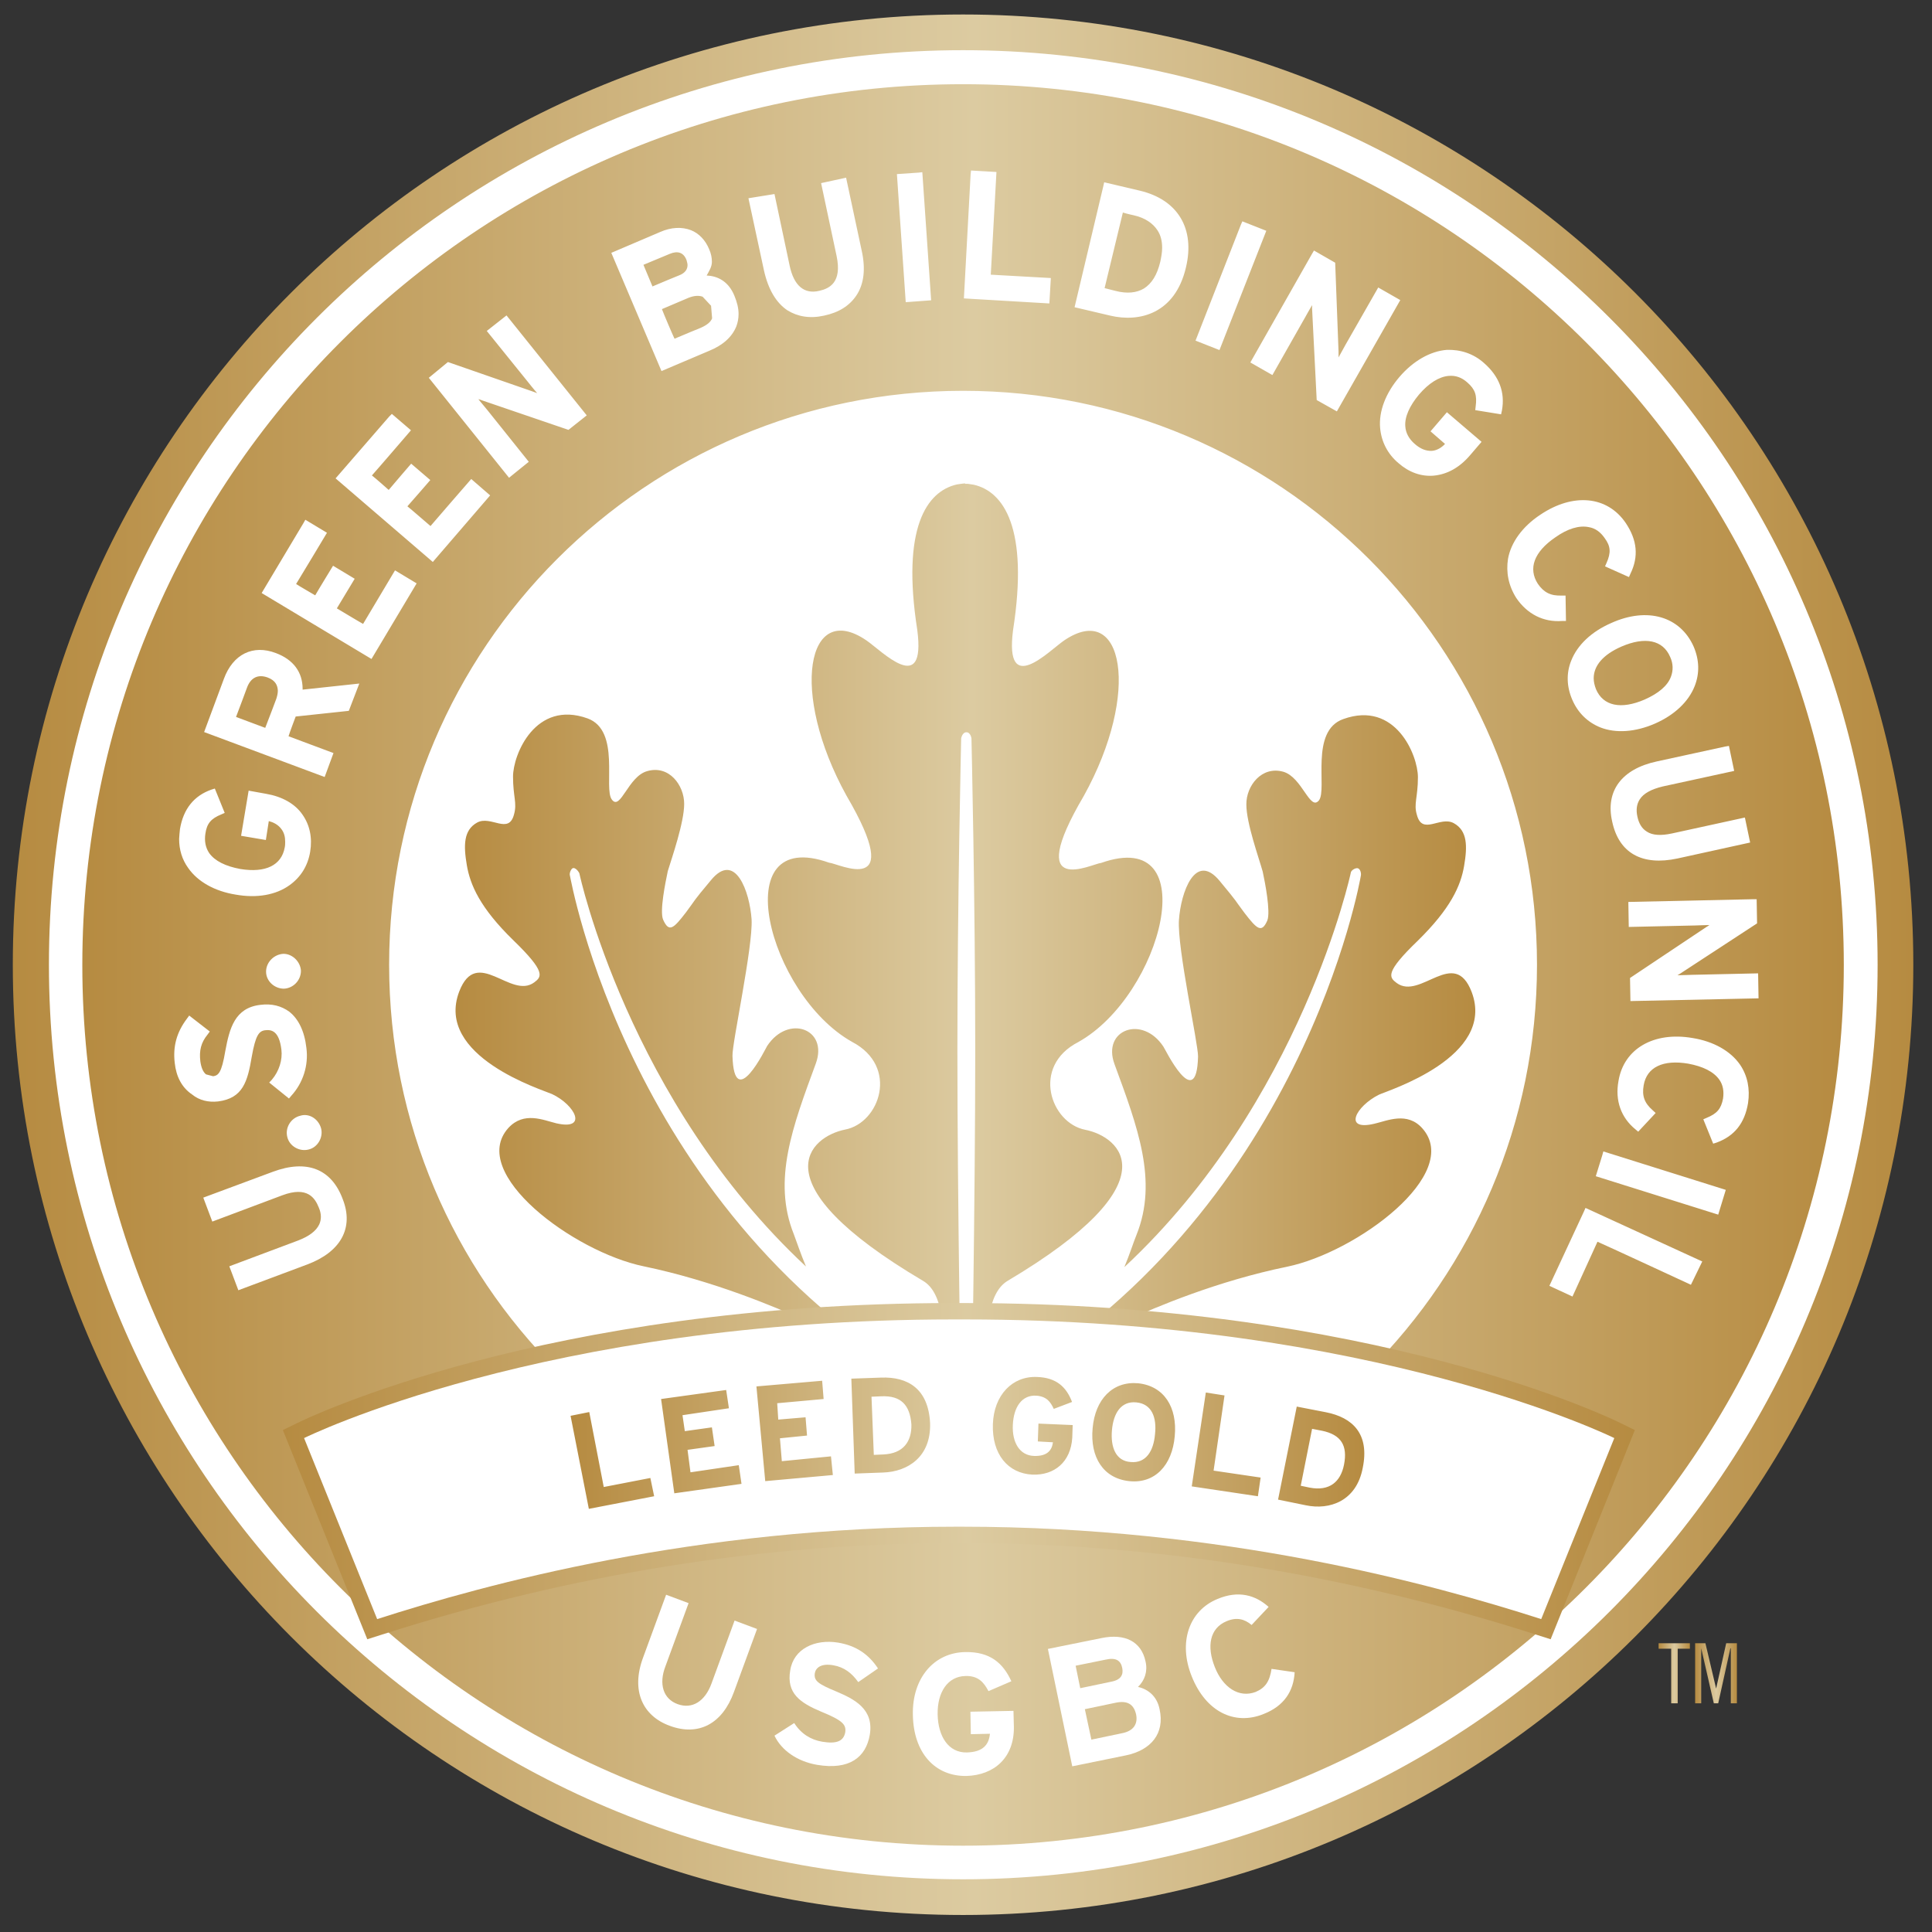 <svg width="92" height="92" viewBox="0 0 92 92" fill="none" xmlns="http://www.w3.org/2000/svg">
<rect x="0" y="0" width="92" height="92" fill="#333333" stroke="none"/>
<path d="M90.511 45.94C90.511 70.56 70.561 90.52 45.951 90.52C21.331 90.52 1.391 70.56 1.391 45.94C1.391 21.32 21.341 1.36 45.951 1.36C70.571 1.36 90.511 21.33 90.511 45.94Z" fill="white"/>
<path d="M45.86 0.69C20.86 0.69 0.61 20.94 0.61 45.94C0.61 70.94 20.86 91.19 45.86 91.19C70.86 91.19 91.11 70.94 91.11 45.94C91.11 20.94 70.86 0.69 45.86 0.69ZM45.86 89.49C21.82 89.49 2.33 70 2.33 45.94C2.33 21.88 21.82 2.39 45.86 2.39C69.92 2.39 89.41 21.88 89.41 45.94C89.41 70 69.91 89.49 45.86 89.49Z" fill="url(#paint0_linear_410_350)"/>
<path d="M32.12 16.13C32.46 15.98 33.37 15.61 33.37 15.61C33.66 15.48 33.84 15.34 33.91 15.16L33.86 14.56L33.46 14.13C33.28 14.06 33.04 14.08 32.79 14.18C32.79 14.18 31.78 14.61 31.52 14.72C31.61 14.96 32.01 15.9 32.12 16.13ZM12.74 32.26C12.29 32.1 11.94 32.26 11.76 32.75C11.76 32.75 11.34 33.89 11.24 34.14C11.49 34.23 12.38 34.57 12.63 34.66C12.74 34.39 13.16 33.27 13.16 33.27C13.2 33.14 13.23 33.02 13.23 32.89C13.22 32.64 13.12 32.4 12.74 32.26ZM75.89 32.3C75.89 32.46 75.93 32.64 76 32.82C76.34 33.62 77.19 33.8 78.32 33.31C78.97 33.02 79.41 32.66 79.57 32.22C79.68 31.93 79.68 31.6 79.53 31.28C79.19 30.48 78.34 30.3 77.21 30.79C76.34 31.17 75.89 31.7 75.89 32.3ZM54.47 13.74C54.85 13.5 55.1 13.09 55.25 12.47C55.3 12.23 55.34 12.02 55.34 11.8C55.34 11.47 55.27 11.2 55.12 10.97C54.9 10.63 54.52 10.37 53.98 10.25C53.98 10.25 53.65 10.18 53.47 10.12C53.4 10.43 52.67 13.41 52.6 13.72C52.8 13.77 53.11 13.85 53.11 13.85C53.68 14 54.13 13.94 54.47 13.74ZM32.74 12.62C32.74 12.53 32.7 12.44 32.69 12.38C32.55 12.02 32.27 11.93 31.89 12.09C31.89 12.09 30.89 12.51 30.64 12.61C30.73 12.83 30.98 13.42 31.07 13.64C31.41 13.49 32.32 13.12 32.32 13.12C32.65 13 32.74 12.8 32.74 12.62ZM45.86 4.01C22.71 4.01 3.92 22.78 3.92 45.95C3.92 69.12 22.71 87.89 45.86 87.89C69.03 87.89 87.8 69.1 87.8 45.95C87.8 22.79 69.03 4.01 45.86 4.01ZM83.65 42.81L83.67 43.97L80.12 46.29C80.12 46.29 79.99 46.38 79.88 46.44C80.02 46.44 80.57 46.42 80.57 46.42L83.72 46.35L83.74 47.54L77.64 47.67L77.62 46.57L81.26 44.14C81.26 44.14 81.35 44.09 81.4 44.05C81.26 44.05 80.73 44.07 80.73 44.07L77.56 44.14L77.54 42.95L83.48 42.82H83.65V42.81ZM82.33 35.52L82.58 36.71L79.18 37.45C78.64 37.58 78.26 37.78 78.08 38.07C77.94 38.29 77.9 38.56 77.97 38.88C78.04 39.22 78.19 39.46 78.42 39.6C78.69 39.78 79.09 39.8 79.61 39.69L83.09 38.93L83.34 40.12L79.88 40.88C78.2 41.24 77.09 40.63 76.77 39.12C76.44 37.67 77.22 36.62 78.89 36.26L82.15 35.55L82.33 35.52ZM80.65 30.79C80.92 31.42 80.94 32.06 80.7 32.67C80.41 33.41 79.74 34.05 78.8 34.46C77.88 34.86 76.95 34.93 76.21 34.64C75.61 34.4 75.14 33.95 74.87 33.32C74.6 32.7 74.58 32.05 74.82 31.46C75.11 30.72 75.78 30.08 76.72 29.67C78.44 28.89 80.01 29.35 80.65 30.79ZM71.81 26.61C71.95 25.83 72.5 25.07 73.35 24.51C74.91 23.46 76.54 23.61 77.42 24.91C77.96 25.72 78.04 26.5 77.64 27.32L77.57 27.48L76.43 26.97L76.5 26.81C76.72 26.32 76.7 26.01 76.41 25.62C76.21 25.33 75.96 25.15 75.65 25.1C75.2 25.01 74.65 25.17 74.06 25.59C73.05 26.28 72.76 27.07 73.23 27.8C73.52 28.22 73.85 28.38 74.37 28.36H74.55L74.57 29.57H74.39C73.5 29.64 72.72 29.24 72.2 28.47C71.83 27.88 71.71 27.25 71.81 26.61ZM70.67 17.29C71.39 17.92 71.68 18.68 71.52 19.55L71.48 19.73L70.25 19.53L70.27 19.35C70.34 18.83 70.25 18.54 69.87 18.21C69.6 17.97 69.31 17.87 68.98 17.9C68.53 17.94 68.04 18.24 67.57 18.79C67.12 19.33 66.88 19.86 66.92 20.31C66.94 20.62 67.1 20.91 67.37 21.14C67.64 21.38 67.91 21.48 68.18 21.47C68.45 21.45 68.67 21.29 68.81 21.14C68.63 20.98 68.12 20.54 68.12 20.54L68.9 19.63L70.55 21.04L70.01 21.67C69.5 22.27 68.91 22.59 68.27 22.65C67.67 22.7 67.09 22.49 66.59 22.05C66.08 21.62 65.78 21.04 65.72 20.38C65.65 19.58 65.99 18.71 66.64 17.95C67.29 17.19 68.11 16.72 68.9 16.66C69.55 16.64 70.17 16.84 70.67 17.29ZM62.57 11.93L63.58 12.51L63.74 16.75C63.74 16.75 63.74 16.91 63.74 17.02C63.87 16.78 64.07 16.42 64.07 16.42L65.63 13.69L66.68 14.29L63.66 19.59L62.7 19.05L62.48 14.69C62.48 14.69 62.48 14.58 62.48 14.53C62.35 14.75 62.15 15.11 62.15 15.11L60.59 17.86L59.54 17.26L62.47 12.1L62.57 11.93ZM59.09 10.7L59.16 10.54L60.3 10.99L58.07 16.67L56.93 16.22L59.09 10.7ZM52.54 8.86L52.58 8.68L54.28 9.08C56.09 9.51 56.92 10.89 56.47 12.75C55.95 14.94 54.26 15.36 52.87 15.03L51.17 14.63L52.54 8.86ZM46.22 8.3L46.24 8.12L47.45 8.19C47.45 8.19 47.2 12.75 47.18 13.08C47.51 13.1 50.04 13.24 50.04 13.24L49.97 14.45L45.9 14.21L46.22 8.3ZM43.74 8.22L43.92 8.2L44.34 14.3L43.13 14.39L42.71 8.29L43.74 8.22ZM36.88 9.24L37.6 12.64C37.8 13.6 38.29 14.02 39.01 13.85C39.5 13.74 40.1 13.45 39.84 12.2L39.1 8.72L40.11 8.5L40.29 8.46L41.03 11.92C41.23 12.81 41.14 13.53 40.78 14.07C40.45 14.56 39.95 14.88 39.24 15.03C38.57 15.18 37.99 15.08 37.5 14.78C36.96 14.42 36.58 13.78 36.38 12.88L35.64 9.44L36.88 9.24ZM31.43 11.05C31.97 10.81 32.48 10.8 32.9 10.96C33.28 11.11 33.59 11.43 33.77 11.87C33.86 12.07 33.9 12.27 33.9 12.47C33.9 12.71 33.76 12.92 33.65 13.12C34.14 13.14 34.68 13.37 34.97 14.08C35.1 14.39 35.17 14.68 35.17 14.95C35.17 15.17 35.13 15.37 35.06 15.55C34.86 16.04 34.43 16.44 33.76 16.71L31.5 17.67L29.11 12.04L31.43 11.05ZM21.33 17.24L25.33 18.63C25.33 18.63 25.47 18.68 25.58 18.72C25.45 18.58 25.15 18.2 25.15 18.2L23.18 15.76L23.98 15.13L24.12 15.02L27.94 19.78L27.07 20.47L22.94 19.06C22.94 19.06 22.85 19.02 22.78 19.01C22.87 19.12 23.21 19.53 23.21 19.53L25.18 21.99L24.24 22.75L20.42 17.99L21.33 17.24ZM18.53 19.84L18.66 19.71L19.57 20.49C19.57 20.49 17.92 22.41 17.71 22.64C17.89 22.78 18.34 23.18 18.51 23.33C18.69 23.11 19.58 22.08 19.58 22.08L20.49 22.86C20.49 22.86 19.6 23.89 19.4 24.11C19.6 24.27 20.31 24.89 20.5 25.05C20.7 24.81 22.44 22.81 22.44 22.81L23.34 23.59L20.61 26.76L15.98 22.78L18.53 19.84ZM8.57 39.48C8.73 38.52 9.24 37.89 10.07 37.6L10.23 37.55L10.7 38.71L10.54 38.78C10.05 38.98 9.85 39.21 9.78 39.7C9.73 40.04 9.78 40.35 9.96 40.62C10.23 41 10.74 41.25 11.44 41.38C12.65 41.58 13.41 41.2 13.56 40.35C13.58 40.26 13.58 40.15 13.58 40.08C13.58 39.85 13.53 39.65 13.4 39.48C13.24 39.26 13 39.15 12.8 39.1C12.76 39.35 12.66 40 12.66 40L11.48 39.8L11.84 37.65L12.67 37.8C13.43 37.93 14.05 38.27 14.41 38.8C14.75 39.29 14.88 39.89 14.77 40.56C14.66 41.23 14.32 41.77 13.79 42.15C13.14 42.62 12.23 42.78 11.22 42.6C10.22 42.44 9.41 41.98 8.96 41.33C8.67 40.93 8.53 40.46 8.53 39.95C8.54 39.79 8.55 39.65 8.57 39.48ZM15.29 53.73C15.4 54.16 15.13 54.64 14.69 54.74C14.26 54.85 13.78 54.58 13.68 54.14C13.57 53.71 13.84 53.24 14.3 53.13C14.71 53 15.16 53.27 15.29 53.73ZM14.33 46.23C14.33 46.68 13.97 47.06 13.52 47.08C13.07 47.08 12.67 46.72 12.67 46.27C12.67 45.82 13.05 45.44 13.5 45.42C13.93 45.42 14.31 45.8 14.33 46.23ZM8.32 50.61C8.23 49.83 8.41 49.16 8.9 48.51L9.01 48.36L9.99 49.12L9.88 49.27C9.57 49.65 9.48 50.03 9.54 50.54C9.58 50.83 9.67 51.05 9.81 51.16L10.15 51.25C10.39 51.21 10.55 51.12 10.73 50.04C10.93 48.97 11.18 47.99 12.4 47.85C12.94 47.78 13.4 47.9 13.78 48.18C14.21 48.52 14.5 49.1 14.59 49.9C14.7 50.73 14.43 51.57 13.87 52.18L13.76 52.31L12.82 51.55L12.95 51.41C13.29 51.01 13.46 50.47 13.4 49.98C13.29 49.09 12.93 49.02 12.62 49.06C12.33 49.1 12.17 49.3 11.99 50.31C11.79 51.5 11.57 52.3 10.38 52.45C9.93 52.5 9.49 52.4 9.15 52.12C8.66 51.79 8.39 51.27 8.32 50.61ZM14.64 60.21L11.35 61.44L10.92 60.3L14.2 59.07C14.72 58.87 15.05 58.62 15.2 58.31C15.31 58.07 15.31 57.8 15.18 57.5C15 57.05 14.64 56.47 13.44 56.92L10.11 58.17L9.68 57.03L12.99 55.8C14.6 55.2 15.78 55.65 16.32 57.1C16.86 58.47 16.23 59.61 14.64 60.21ZM16.61 33.85C16.61 33.85 14.28 34.1 14.08 34.12C14.03 34.26 13.81 34.83 13.74 35.06C14.03 35.17 15.88 35.86 15.88 35.86L15.46 37L9.72 34.86L10.66 32.33C11.09 31.15 12.05 30.68 13.14 31.1C13.97 31.41 14.41 32.01 14.41 32.8C14.41 32.82 14.41 32.82 14.41 32.84C14.77 32.8 17.11 32.55 17.11 32.55L16.61 33.85ZM12.46 28.24L14.45 24.91L14.54 24.75L15.57 25.37C15.57 25.37 14.27 27.54 14.1 27.81C14.3 27.94 14.81 28.23 15.01 28.35C15.15 28.1 15.86 26.94 15.86 26.94L16.89 27.56C16.89 27.56 16.18 28.74 16.04 28.97C16.26 29.1 17.07 29.59 17.29 29.71C17.45 29.44 18.81 27.16 18.81 27.16L19.84 27.78L17.69 31.38L12.46 28.24ZM45.86 73.27C30.76 73.27 18.53 61.03 18.53 45.94C18.53 30.84 30.77 18.61 45.86 18.61C60.96 18.61 73.19 30.85 73.19 45.94C73.19 61.04 60.95 73.27 45.86 73.27ZM80.52 61.18C80.52 61.18 76.38 59.26 76.07 59.13C75.94 59.42 74.88 61.74 74.88 61.74L73.78 61.23L75.43 57.68L75.5 57.52L81.06 60.07L80.52 61.18ZM81.82 57.84L75.99 56.01L76.3 55.01L76.35 54.83L82.18 56.66L81.82 57.84ZM83.24 52.53C83.08 53.49 82.59 54.1 81.74 54.41L81.58 54.46L81.11 53.3L81.27 53.23C81.76 53.03 81.96 52.8 82.05 52.31C82.1 51.97 82.05 51.66 81.87 51.41C81.6 51.03 81.09 50.78 80.39 50.65C79.2 50.45 78.42 50.81 78.27 51.68C78.18 52.19 78.31 52.53 78.7 52.87L78.84 53L78.01 53.89L77.88 53.78C77.19 53.22 76.9 52.4 77.07 51.48C77.32 49.94 78.75 49.11 80.6 49.43C81.6 49.59 82.41 50.05 82.86 50.7C83.22 51.23 83.34 51.86 83.24 52.53Z" fill="url(#paint1_linear_410_350)"/>
<path d="M65.66 52.13C66.08 51.93 71.25 50.34 70.08 47.24C69.25 45.07 67.64 47.64 66.51 46.81C66.15 46.54 65.93 46.32 67.51 44.8C69.08 43.26 69.56 42.18 69.72 41.23C69.88 40.29 69.88 39.56 69.23 39.2C68.58 38.84 67.73 39.8 67.47 38.8C67.31 38.28 67.52 37.97 67.52 37.01C67.52 35.96 66.45 33.35 63.97 34.24C62.36 34.8 63.21 37.57 62.81 38.11C62.38 38.65 62.01 37.01 61.11 36.75C60.08 36.46 59.34 37.42 59.35 38.31C59.35 39.2 59.95 40.86 60.13 41.51C60.24 42.02 60.51 43.41 60.35 43.83C60.08 44.45 59.86 44.25 59.26 43.47C58.74 42.78 59.01 43.07 58.08 41.95C56.92 40.54 56.23 42.49 56.14 43.81C56.05 45.13 57.06 49.71 57.05 50.31C56.98 53.06 55.46 49.91 55.4 49.84C54.4 48.32 52.47 49.03 53.07 50.67C54.17 53.66 55.15 56.23 54.12 58.8C53.98 59.14 53.79 59.74 53.54 60.34C61.99 52.47 64.33 41.55 64.33 41.53C64.37 41.42 64.57 41.31 64.67 41.35C64.78 41.39 64.83 41.59 64.8 41.71C64.8 41.73 62.03 57.93 47.28 66.2C46.95 66.38 46.92 66.18 46.85 65.89C46.92 63.32 47.03 61.58 47.97 61C55.92 56.28 53.33 54.12 51.68 53.8C50.03 53.48 49.09 50.78 51.35 49.62C55.35 47.38 57.4 39.34 52.44 41.09C51.99 41.13 48.71 42.83 51.61 37.9C54.34 32.98 53.49 28.58 50.67 30.5C49.93 31.01 47.83 33.21 48.24 30.01C49 25.14 47.79 23.4 46.36 23.08C46.36 23.08 46.22 23.06 46.09 23.04H45.96V23.02C45.87 23.02 45.56 23.07 45.56 23.07C44.13 23.4 42.92 25.13 43.68 30C44.1 33.2 42 31 41.25 30.49C38.43 28.57 37.59 32.97 40.31 37.89C43.19 42.81 39.93 41.11 39.48 41.08C34.52 39.32 36.57 47.36 40.57 49.61C42.83 50.79 41.89 53.48 40.24 53.79C38.59 54.12 36 56.29 43.95 60.99C44.91 61.55 45.02 63.31 45.09 65.9C45.02 66.19 44.98 66.35 44.66 66.19C29.91 57.92 27.16 41.72 27.14 41.7C27.1 41.59 27.19 41.37 27.28 41.34C27.39 41.3 27.55 41.49 27.59 41.59C27.59 41.61 29.92 52.43 38.38 60.31C38.13 59.71 37.93 59.12 37.8 58.77C36.77 56.2 37.75 53.63 38.85 50.64C39.45 48.99 37.53 48.29 36.53 49.81C36.48 49.88 34.96 53.03 34.88 50.28C34.86 49.66 35.86 45.09 35.79 43.78C35.7 42.46 35.01 40.5 33.85 41.92C32.93 43.02 33.2 42.73 32.67 43.44C32.07 44.22 31.86 44.42 31.58 43.8C31.4 43.4 31.69 42.01 31.8 41.48C32 40.83 32.58 39.16 32.58 38.28C32.58 37.39 31.86 36.42 30.82 36.72C29.91 36.97 29.55 38.62 29.14 38.08C28.72 37.56 29.57 34.79 27.98 34.21C25.5 33.32 24.43 35.93 24.43 36.98C24.43 37.94 24.63 38.23 24.48 38.77C24.23 39.77 23.38 38.81 22.72 39.17C22.07 39.53 22.07 40.26 22.23 41.2C22.39 42.14 22.86 43.23 24.44 44.77C26.01 46.29 25.8 46.51 25.44 46.78C24.32 47.61 22.71 45.04 21.87 47.21C20.68 50.31 25.85 51.9 26.29 52.1C27.39 52.62 28.01 53.84 26.49 53.49C25.87 53.34 24.95 52.91 24.21 53.71C22.27 55.86 27.31 59.61 30.65 60.3C33.98 60.99 36.99 62.27 38.23 62.83C39.48 63.39 44.78 67.03 45.14 68.51C45.23 68.94 45.47 69.27 45.97 69.27C46.47 69.27 46.69 68.98 46.8 68.55C47.14 67.1 52.47 63.41 53.71 62.85C54.98 62.27 57.96 61 61.29 60.32C64.62 59.63 69.65 55.89 67.73 53.73C67.01 52.92 66.06 53.37 65.45 53.51C63.94 53.87 64.56 52.68 65.66 52.13ZM46.26 67.48C46.26 67.48 46.22 67.79 45.99 67.77C45.75 67.77 45.77 67.48 45.77 67.48C45.77 67.48 45.59 57.11 45.59 50C45.59 42.89 45.77 35.16 45.77 35.16C45.77 35.16 45.82 34.87 46.02 34.87C46.22 34.87 46.26 35.16 46.26 35.16C46.26 35.16 46.44 42.91 46.44 50C46.44 57.09 46.26 67.48 46.26 67.48Z" fill="url(#paint2_linear_410_350)"/>
<path d="M73.84 78.06L73.15 77.84C64.12 74.95 54.92 73.48 45.8 73.48H45.53C36.41 73.48 27.21 74.95 18.18 77.84L17.49 78.06L13.47 68.1L14.12 67.78C14.59 67.55 25.89 62.05 45.4 62.05H45.92C65.41 62.05 76.73 67.54 77.2 67.78L77.85 68.1L73.84 78.06ZM15.48 68.88L18.4 76.13C27.36 73.33 36.48 71.91 45.53 71.91H45.8C54.85 71.91 63.97 73.33 72.93 76.13L75.85 68.89C73.16 67.74 62.42 63.62 45.93 63.62H45.41C28.87 63.62 18.16 67.73 15.48 68.88Z" fill="url(#paint3_linear_410_350)"/>
<path d="M45.41 62.83C25.86 62.83 14.48 68.48 14.48 68.48L17.96 77.1C23.15 75.43 33.13 72.7 45.541 72.7H45.81C58.23 72.7 68.201 75.43 73.391 77.1L76.871 68.48C76.871 68.48 65.47 62.83 45.94 62.83H45.41Z" fill="white"/>
<path d="M28.75 70.81L28.06 67.24L27.17 67.42L28.04 71.85L31.15 71.25L30.97 70.38L28.75 70.81ZM32.88 70.11L32.74 69.04L34.03 68.86L33.9 67.97L32.61 68.15L32.5 67.39L34.71 67.06L34.58 66.19L31.48 66.62L32.11 71.11L35.31 70.66L35.18 69.77L32.88 70.11ZM37.23 69.58L37.14 68.49L38.43 68.36L38.36 67.49L37.06 67.6L37.01 66.82L39.22 66.62L39.15 65.75L36.02 66.02L36.44 70.53L39.66 70.24L39.57 69.35L37.23 69.58ZM41.95 65.6L40.54 65.65L40.7 70.17L42.06 70.12C43.22 70.08 44.34 69.38 44.29 67.77C44.21 66.13 43.23 65.55 41.95 65.6ZM42.06 69.26L41.61 69.28L41.5 66.51L41.97 66.49C42.91 66.45 43.33 66.91 43.4 67.83C43.42 68.64 43.02 69.22 42.06 69.26ZM49.42 68.64L50.14 68.68C50.09 69.08 49.85 69.35 49.24 69.33C48.55 69.31 48.19 68.68 48.23 67.85C48.27 67 48.66 66.42 49.35 66.46C49.84 66.5 50.02 66.75 50.18 67.09L51.05 66.76C50.78 66.05 50.31 65.6 49.38 65.57C48.2 65.52 47.33 66.44 47.28 67.81C47.23 69.24 47.99 70.16 49.16 70.22C50.21 70.26 50.99 69.62 51.06 68.46L51.08 67.86L49.45 67.79L49.42 68.64ZM54.2 65.87C52.99 65.76 52.15 66.63 52.03 68.01C51.9 69.39 52.54 70.4 53.77 70.53C55 70.66 55.82 69.77 55.94 68.39C56.07 67.01 55.43 66 54.2 65.87ZM55 68.3C54.93 69.1 54.57 69.69 53.84 69.62C53.12 69.57 52.88 68.9 52.95 68.1C53.02 67.3 53.38 66.71 54.11 66.78C54.85 66.85 55.09 67.5 55 68.3ZM58.31 66.45L57.42 66.31L56.75 70.78L59.9 71.25L60.03 70.36L57.79 70.03L58.31 66.45ZM63.14 67.25L61.75 66.98L60.86 71.41L62.18 71.68C63.32 71.92 64.59 71.48 64.89 69.91C65.23 68.28 64.41 67.5 63.14 67.25ZM64 69.75C63.84 70.56 63.31 71.02 62.37 70.84L61.94 70.75L62.48 68.04L62.95 68.13C63.87 68.32 64.18 68.84 64 69.75Z" fill="url(#paint4_linear_410_350)"/>
<path d="M80.471 78.25V78.51H79.891V81.11H79.58V78.51H78.981V78.25H80.471Z" fill="url(#paint5_linear_410_350)"/>
<path d="M81.21 78.25L81.72 80.41L82.2 78.25H82.71V81.11H82.42V78.49H82.4L81.82 81.11H81.61L81.01 78.49V81.11H80.72V78.25H81.21Z" fill="url(#paint6_linear_410_350)"/>
<path d="M31.89 82.18C30.6 81.71 30.04 80.51 30.62 78.94L31.72 75.94L32.79 76.34L31.69 79.34C31.36 80.19 31.58 80.9 32.27 81.15C32.96 81.4 33.57 81.02 33.88 80.17L34.98 77.17L36.05 77.57L34.95 80.57C34.4 82.09 33.26 82.69 31.89 82.18Z" fill="white"/>
<path d="M38.91 84.04C37.97 83.88 37.21 83.35 36.88 82.65L37.82 82.05C38.15 82.57 38.62 82.85 39.16 82.94C39.83 83.05 40.17 82.92 40.25 82.49C40.3 82.13 40.14 81.93 39.11 81.51C38.11 81.09 37.44 80.64 37.63 79.54C37.79 78.51 38.81 78.04 39.91 78.22C40.8 78.37 41.38 78.8 41.81 79.45L40.87 80.1C40.56 79.67 40.2 79.39 39.69 79.3C39.09 79.19 38.84 79.43 38.8 79.68C38.75 80.04 38.96 80.19 39.83 80.55C40.68 80.91 41.62 81.38 41.42 82.6C41.24 83.68 40.45 84.3 38.91 84.04Z" fill="white"/>
<path d="M46.02 84.57C44.52 84.59 43.5 83.47 43.47 81.66C43.43 79.92 44.47 78.69 45.97 78.67C47.13 78.65 47.76 79.18 48.16 80.06L47.07 80.53C46.85 80.11 46.58 79.79 45.97 79.81C45.12 79.83 44.63 80.59 44.65 81.64C44.67 82.69 45.17 83.47 46.04 83.45C46.82 83.43 47.09 83.07 47.14 82.56L46.23 82.58L46.21 81.51L48.26 81.47L48.28 82.23C48.3 83.7 47.34 84.53 46.02 84.57Z" fill="white"/>
<path d="M53.61 83.59L51.06 84.11L49.9 78.52L52.47 78C53.56 77.78 54.35 78.16 54.55 79.12C54.66 79.59 54.51 80.02 54.19 80.33C54.68 80.44 55.1 80.78 55.22 81.4C55.47 82.54 54.82 83.34 53.61 83.59ZM52.65 79.03L51.22 79.32L51.44 80.39L52.92 80.08C53.39 79.99 53.5 79.74 53.44 79.43C53.37 79.07 53.14 78.92 52.65 79.03ZM53.14 81.08L51.66 81.39L51.97 82.84L53.45 82.53C53.99 82.42 54.19 82.08 54.1 81.64C53.99 81.15 53.68 80.97 53.14 81.08Z" fill="white"/>
<path d="M59.6 77.38C59.26 77.09 58.88 77 58.41 77.2C57.61 77.53 57.45 78.39 57.85 79.39C58.23 80.35 58.99 80.87 59.79 80.57C60.26 80.37 60.46 80.06 60.55 79.47L61.65 79.63C61.6 80.54 61.14 81.24 60.17 81.62C58.79 82.18 57.42 81.51 56.75 79.83C56.1 78.22 56.61 76.7 57.98 76.14C58.98 75.72 59.79 75.96 60.41 76.52L59.6 77.38Z" fill="white"/>
<defs>
<linearGradient id="paint0_linear_410_350" x1="0.609" y1="45.944" x2="91.11" y2="45.944" gradientUnits="userSpaceOnUse">
<stop stop-color="#B68B41"/>
<stop offset="0.506" stop-color="#DCCBA1"/>
<stop offset="1" stop-color="#B68B41"/>
</linearGradient>
<linearGradient id="paint1_linear_410_350" x1="3.921" y1="45.944" x2="87.797" y2="45.944" gradientUnits="userSpaceOnUse">
<stop stop-color="#B68B41"/>
<stop offset="0.506" stop-color="#DCCBA1"/>
<stop offset="1" stop-color="#B68B41"/>
</linearGradient>
<linearGradient id="paint2_linear_410_350" x1="21.716" y1="46.17" x2="70.251" y2="46.17" gradientUnits="userSpaceOnUse">
<stop stop-color="#B68B41"/>
<stop offset="0.506" stop-color="#DCCBA1"/>
<stop offset="1" stop-color="#B68B41"/>
</linearGradient>
<linearGradient id="paint3_linear_410_350" x1="13.475" y1="70.055" x2="77.863" y2="70.055" gradientUnits="userSpaceOnUse">
<stop stop-color="#B68B41"/>
<stop offset="0.506" stop-color="#DCCBA1"/>
<stop offset="1" stop-color="#B68B41"/>
</linearGradient>
<linearGradient id="paint4_linear_410_350" x1="27.18" y1="68.712" x2="64.973" y2="68.712" gradientUnits="userSpaceOnUse">
<stop stop-color="#B68B41"/>
<stop offset="0.506" stop-color="#DCCBA1"/>
<stop offset="1" stop-color="#B68B41"/>
</linearGradient>
<linearGradient id="paint5_linear_410_350" x1="78.983" y1="79.683" x2="80.467" y2="79.683" gradientUnits="userSpaceOnUse">
<stop stop-color="#B68B41"/>
<stop offset="0.506" stop-color="#DCCBA1"/>
<stop offset="1" stop-color="#B68B41"/>
</linearGradient>
<linearGradient id="paint6_linear_410_350" x1="80.72" y1="79.683" x2="82.711" y2="79.683" gradientUnits="userSpaceOnUse">
<stop stop-color="#B68B41"/>
<stop offset="0.506" stop-color="#DCCBA1"/>
<stop offset="1" stop-color="#B68B41"/>
</linearGradient>
</defs>
</svg>
